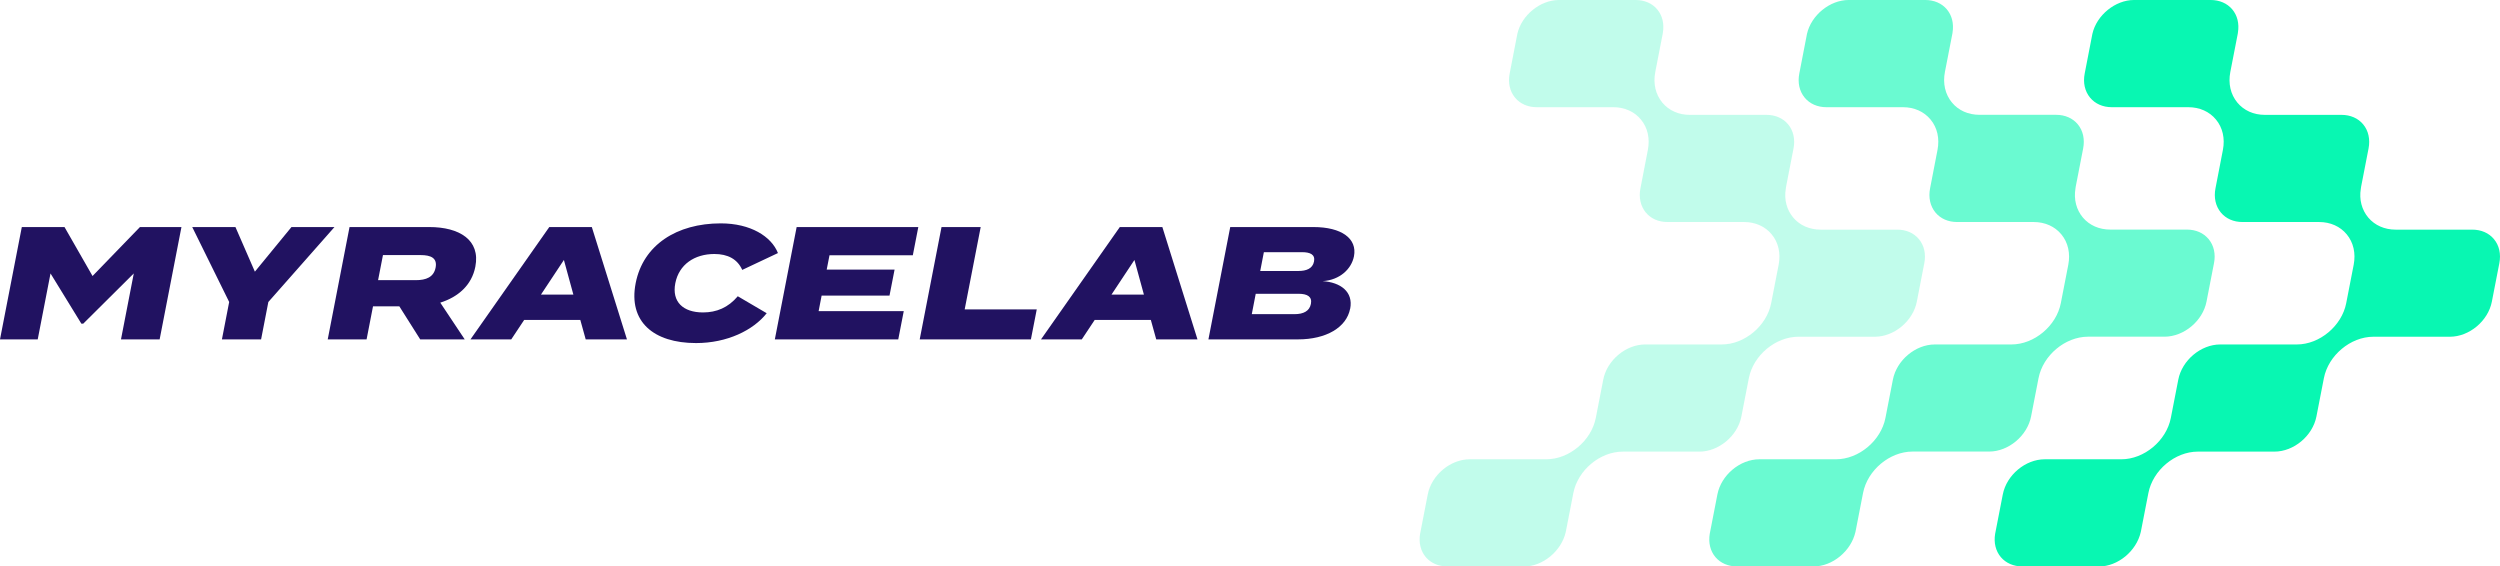 <?xml version="1.0" encoding="UTF-8" standalone="no"?>
<svg
   id="uuid-62067733-ab5c-48fe-a2e7-798da9ac82d4"
   viewBox="0 0 482.489 109.33"
   version="1.1"
   sodipodi:docname="myracelab.svg"
   width="482.489"
   height="109.33"
   inkscape:version="1.3.2 (1:1.3.2+202311252150+091e20ef0f)"
   xmlns:inkscape="http://www.inkscape.org/namespaces/inkscape"
   xmlns:sodipodi="http://sodipodi.sourceforge.net/DTD/sodipodi-0.dtd"
   xmlns="http://www.w3.org/2000/svg"
   xmlns:svg="http://www.w3.org/2000/svg">
  <defs
     id="defs12" />
  <sodipodi:namedview
     id="namedview12"
     pagecolor="#ffffff"
     bordercolor="#666666"
     borderopacity="1.0"
     inkscape:showpageshadow="2"
     inkscape:pageopacity="0.0"
     inkscape:pagecheckerboard="0"
     inkscape:deskcolor="#d1d1d1"
     inkscape:zoom="2.0420715"
     inkscape:cx="241.42152"
     inkscape:cy="55.091117"
     inkscape:window-width="1862"
     inkscape:window-height="1043"
     inkscape:window-x="1978"
     inkscape:window-y="0"
     inkscape:window-maximized="1"
     inkscape:current-layer="uuid-62067733-ab5c-48fe-a2e7-798da9ac82d4" />
  <g
     id="g3"
     transform="translate(-43.3,-43.33)">
    <path
       d="m 433.61,152.65 c -1.69,0 -3.17,-0.64 -4.15,-1.79 -1,-1.18 -1.39,-2.77 -1.11,-4.49 l 1.48,-7.61 c 0.73,-3.75 4.36,-6.79 8.1,-6.79 h 14.78 c 4.41,0 8.69,-3.58 9.55,-7.97 l 1.44,-7.4 c 0.73,-3.75 4.36,-6.79 8.09,-6.79 h 14.79 c 4.4,0 8.68,-3.58 9.53,-7.97 l 1.44,-7.4 c 0.43,-2.22 -0.04,-4.31 -1.34,-5.88 -1.26,-1.53 -3.16,-2.38 -5.33,-2.38 h -14.79 c -1.72,0 -3.2,-0.65 -4.18,-1.84 -1.01,-1.23 -1.38,-2.89 -1.03,-4.67 l 1.43,-7.4 c 0.43,-2.22 -0.04,-4.3 -1.34,-5.87 -1.26,-1.53 -3.16,-2.38 -5.33,-2.38 h -14.78 c -1.72,0 -3.21,-0.66 -4.19,-1.85 -1.01,-1.23 -1.38,-2.88 -1.03,-4.66 l 1.48,-7.64 c 0.81,-3.6 4.41,-6.54 8.04,-6.54 h 14.79 c 1.69,0 3.17,0.64 4.15,1.79 1,1.18 1.39,2.77 1.11,4.49 l -0.03,0.23 -1.44,7.39 c -0.43,2.22 0.05,4.31 1.35,5.89 1.27,1.54 3.16,2.38 5.32,2.38 h 14.79 c 1.72,0 3.21,0.65 4.19,1.84 1.01,1.22 1.37,2.88 1.03,4.65 l -1.44,7.4 c -0.02,0.12 -0.04,0.25 -0.05,0.36 -0.35,2.06 0.17,4.08 1.45,5.59 1.27,1.49 3.14,2.31 5.27,2.31 h 14.79 c 1.72,0 3.21,0.65 4.19,1.84 1.01,1.22 1.38,2.88 1.03,4.65 l -1.44,7.4 c -0.72,3.73 -4.35,6.77 -8.09,6.78 h -14.79 c -4.41,0.01 -8.68,3.6 -9.54,7.99 l -1.44,7.4 c -0.73,3.74 -4.36,6.78 -8.1,6.78 h -14.78 c -4.41,0 -8.69,3.58 -9.55,7.99 l -1.44,7.39 c 0,0 -0.02,0.1 -0.03,0.14 -0.84,3.7 -4.44,6.65 -8.07,6.65 H 433.6 Z"
       fill="#08f7b2"
       id="path1" />
    <path
       d="m 322.63,152.65 c -1.69,0 -3.17,-0.64 -4.15,-1.79 -1,-1.18 -1.39,-2.77 -1.11,-4.49 l 1.48,-7.61 c 0.73,-3.75 4.36,-6.79 8.1,-6.79 h 14.78 c 4.41,0 8.69,-3.58 9.55,-7.97 l 1.44,-7.4 c 0.73,-3.75 4.36,-6.79 8.09,-6.79 h 14.79 c 4.4,0 8.68,-3.58 9.53,-7.97 l 1.44,-7.4 c 0.43,-2.22 -0.04,-4.31 -1.34,-5.88 -1.26,-1.53 -3.16,-2.38 -5.33,-2.38 h -14.79 c -1.72,0 -3.2,-0.65 -4.18,-1.84 -1.01,-1.23 -1.38,-2.89 -1.03,-4.67 l 1.43,-7.4 c 0.43,-2.22 -0.04,-4.3 -1.34,-5.87 -1.26,-1.53 -3.16,-2.38 -5.33,-2.38 h -14.78 c -1.72,0 -3.21,-0.66 -4.19,-1.85 -1.01,-1.23 -1.38,-2.88 -1.03,-4.66 l 1.48,-7.64 c 0.81,-3.6 4.41,-6.54 8.04,-6.54 h 14.79 c 1.69,0 3.17,0.64 4.15,1.79 1,1.18 1.39,2.77 1.11,4.49 l -0.03,0.23 -1.44,7.39 c -0.43,2.22 0.05,4.31 1.35,5.89 1.27,1.54 3.16,2.38 5.32,2.38 h 14.79 c 1.72,0 3.21,0.65 4.19,1.84 1.01,1.22 1.37,2.88 1.03,4.65 l -1.44,7.4 c -0.02,0.11 -0.05,0.25 -0.05,0.36 -0.35,2.06 0.17,4.08 1.45,5.59 1.27,1.49 3.14,2.31 5.27,2.31 h 14.79 c 1.72,0 3.21,0.65 4.19,1.84 1.01,1.22 1.38,2.88 1.03,4.65 l -1.44,7.4 c -0.72,3.73 -4.35,6.77 -8.09,6.78 h -14.79 c -4.41,0.01 -8.68,3.6 -9.54,7.99 l -1.44,7.4 c -0.73,3.74 -4.36,6.78 -8.1,6.78 H 356.5 c -4.41,0 -8.69,3.58 -9.55,7.99 l -1.44,7.39 c 0,0 -0.02,0.1 -0.03,0.14 -0.84,3.7 -4.44,6.65 -8.07,6.65 h -14.79 z"
       fill="#08f7b2"
       opacity="0.25"
       id="path2" />
    <path
       d="m 378.53,152.65 c -1.69,0 -3.17,-0.64 -4.15,-1.79 -1,-1.18 -1.39,-2.77 -1.11,-4.49 l 1.48,-7.61 c 0.73,-3.75 4.36,-6.79 8.1,-6.79 h 14.78 c 4.41,0 8.69,-3.58 9.55,-7.97 l 1.44,-7.4 c 0.73,-3.75 4.36,-6.79 8.09,-6.79 h 14.79 c 4.4,0 8.68,-3.58 9.53,-7.97 l 1.44,-7.4 c 0.43,-2.22 -0.04,-4.31 -1.34,-5.88 -1.26,-1.53 -3.16,-2.38 -5.33,-2.38 h -14.79 c -1.72,0 -3.2,-0.65 -4.18,-1.84 -1.01,-1.23 -1.38,-2.89 -1.03,-4.67 l 1.43,-7.4 c 0.43,-2.22 -0.04,-4.3 -1.34,-5.87 -1.26,-1.53 -3.16,-2.38 -5.33,-2.38 h -14.78 c -1.72,0 -3.21,-0.66 -4.19,-1.85 -1.01,-1.23 -1.38,-2.88 -1.03,-4.66 l 1.48,-7.64 c 0.81,-3.6 4.41,-6.54 8.04,-6.54 h 14.79 c 1.69,0 3.17,0.64 4.15,1.79 1,1.18 1.39,2.77 1.11,4.49 -0.01,0.13 -0.02,0.18 -0.03,0.22 l -1.44,7.39 c -0.43,2.22 0.05,4.31 1.35,5.89 1.27,1.54 3.16,2.38 5.32,2.38 h 14.79 c 1.72,0 3.21,0.65 4.19,1.84 1.01,1.22 1.37,2.88 1.03,4.65 l -1.44,7.4 c -0.02,0.12 -0.05,0.25 -0.05,0.37 -0.34,2.05 0.17,4.07 1.45,5.58 1.27,1.49 3.14,2.31 5.28,2.31 h 14.79 c 1.72,0 3.2,0.65 4.19,1.84 1.01,1.22 1.38,2.88 1.03,4.65 l -1.44,7.4 c -0.72,3.73 -4.35,6.77 -8.09,6.78 h -14.79 c -4.41,0.01 -8.68,3.6 -9.54,7.99 l -1.44,7.4 c -0.73,3.74 -4.36,6.78 -8.1,6.78 h -14.78 c -4.41,0 -8.69,3.58 -9.55,7.99 l -1.44,7.39 c 0,0 -0.02,0.1 -0.03,0.14 -0.84,3.7 -4.44,6.65 -8.07,6.65 z"
       fill="#08f7b2"
       opacity="0.6"
       id="path3" />
  </g>
  <g
     id="g12"
     transform="translate(-43.3,-43.33)">
    <path
       d="m 78.32,87.15 -4.21,21.68 h -7.46 c 0,0 2.47,-12.73 2.47,-12.73 l -9.75,9.69 H 59 c 0,0 -5.95,-9.69 -5.95,-9.69 l -2.47,12.73 H 43.3 c 0,0 4.21,-21.68 4.21,-21.68 h 8.24 c 0,0 5.41,9.45 5.41,9.45 l 9.15,-9.45 h 8.02 z"
       fill="#211261"
       id="path4" />
    <path
       d="m 88.74,87.15 3.75,8.61 7.06,-8.61 h 8.3 c 0,0 -12.76,14.46 -12.76,14.46 l -1.4,7.22 h -7.56 c 0,0 1.4,-7.22 1.4,-7.22 L 80.4,87.15 h 8.33 z"
       fill="#211261"
       id="path5" />
    <path
       d="m 124.4,108.83 -4.03,-6.38 h -5.08 c 0,0 -1.24,6.38 -1.24,6.38 h -7.5 c 0,0 4.21,-21.68 4.21,-21.68 h 15.39 c 5.79,0 9.9,2.48 8.89,7.65 -0.69,3.56 -3.31,5.85 -6.77,6.94 l 4.72,7.09 h -8.61 z M 123.56,97.4 c 1.95,0 3.45,-0.56 3.81,-2.42 0.36,-1.86 -0.92,-2.42 -2.88,-2.42 h -7.28 c 0,0 -0.94,4.83 -0.94,4.83 h 7.28 z"
       fill="#211261"
       id="path6" />
    <path
       d="m 155.3,105.08 h -10.84 c 0,0 -2.49,3.75 -2.49,3.75 h -7.87 c 0,0 15.21,-21.68 15.21,-21.68 h 8.21 c 0,0 6.78,21.68 6.78,21.68 h -7.96 c 0,0 -1.04,-3.75 -1.04,-3.75 z m -1.34,-4.89 -1.83,-6.69 -4.43,6.69 z"
       fill="#211261"
       id="path7" />
    <path
       d="m 185.68,100.5 5.59,3.28 c -2.59,3.28 -7.62,5.76 -13.63,5.76 -8.21,0 -13.1,-4.15 -11.66,-11.55 1.44,-7.4 7.95,-11.55 16.43,-11.55 5.73,0 9.76,2.51 11.03,5.73 l -6.89,3.25 c -0.93,-2.08 -2.78,-3.07 -5.38,-3.07 -3.84,0 -6.84,2.04 -7.54,5.64 -0.7,3.59 1.51,5.64 5.35,5.64 2.6,0 4.86,-0.93 6.71,-3.13 z"
       fill="#211261"
       id="path8" />
    <path
       d="m 217.72,103.38 -1.06,5.45 h -23.82 c 0,0 4.21,-21.68 4.21,-21.68 h 23.48 c 0,0 -1.06,5.45 -1.06,5.45 h -16.08 c 0,0 -0.54,2.76 -0.54,2.76 h 13.1 c 0,0 -0.98,5.02 -0.98,5.02 h -13.1 c 0,0 -0.58,3 -0.58,3 h 16.42 z"
       fill="#211261"
       id="path9" />
    <path
       d="m 243.39,103.04 -1.13,5.79 H 220.8 c 0,0 4.21,-21.68 4.21,-21.68 h 7.56 c 0,0 -3.09,15.89 -3.09,15.89 z"
       fill="#211261"
       id="path10" />
    <path
       d="m 265.41,105.08 h -10.84 c 0,0 -2.49,3.75 -2.49,3.75 h -7.87 c 0,0 15.21,-21.68 15.21,-21.68 h 8.21 c 0,0 6.78,21.68 6.78,21.68 h -7.96 c 0,0 -1.04,-3.75 -1.04,-3.75 z m -1.34,-4.89 -1.83,-6.69 -4.43,6.69 z"
       fill="#211261"
       id="path11" />
    <path
       d="m 303.87,102.91 c -0.7,3.62 -4.62,5.92 -10.07,5.92 h -17.28 c 0,0 4.21,-21.68 4.21,-21.68 h 16.05 c 5.45,0 8.49,2.23 7.83,5.64 -0.48,2.45 -2.72,4.58 -6.04,4.8 3.43,0.22 5.95,2.04 5.31,5.33 z m -17.36,-7.28 h 7.37 c 1.55,0 2.75,-0.46 3.02,-1.83 0.27,-1.37 -0.77,-1.8 -2.31,-1.8 h -7.37 c 0,0 -0.7,3.62 -0.7,3.62 z m 9.79,6.35 c 0.27,-1.39 -0.67,-1.95 -2.38,-1.95 h -8.27 c 0,0 -0.76,3.93 -0.76,3.93 h 8.27 c 1.7,0 2.87,-0.59 3.14,-1.98 z"
       fill="#211261"
       id="path12" />
  </g>
</svg>
